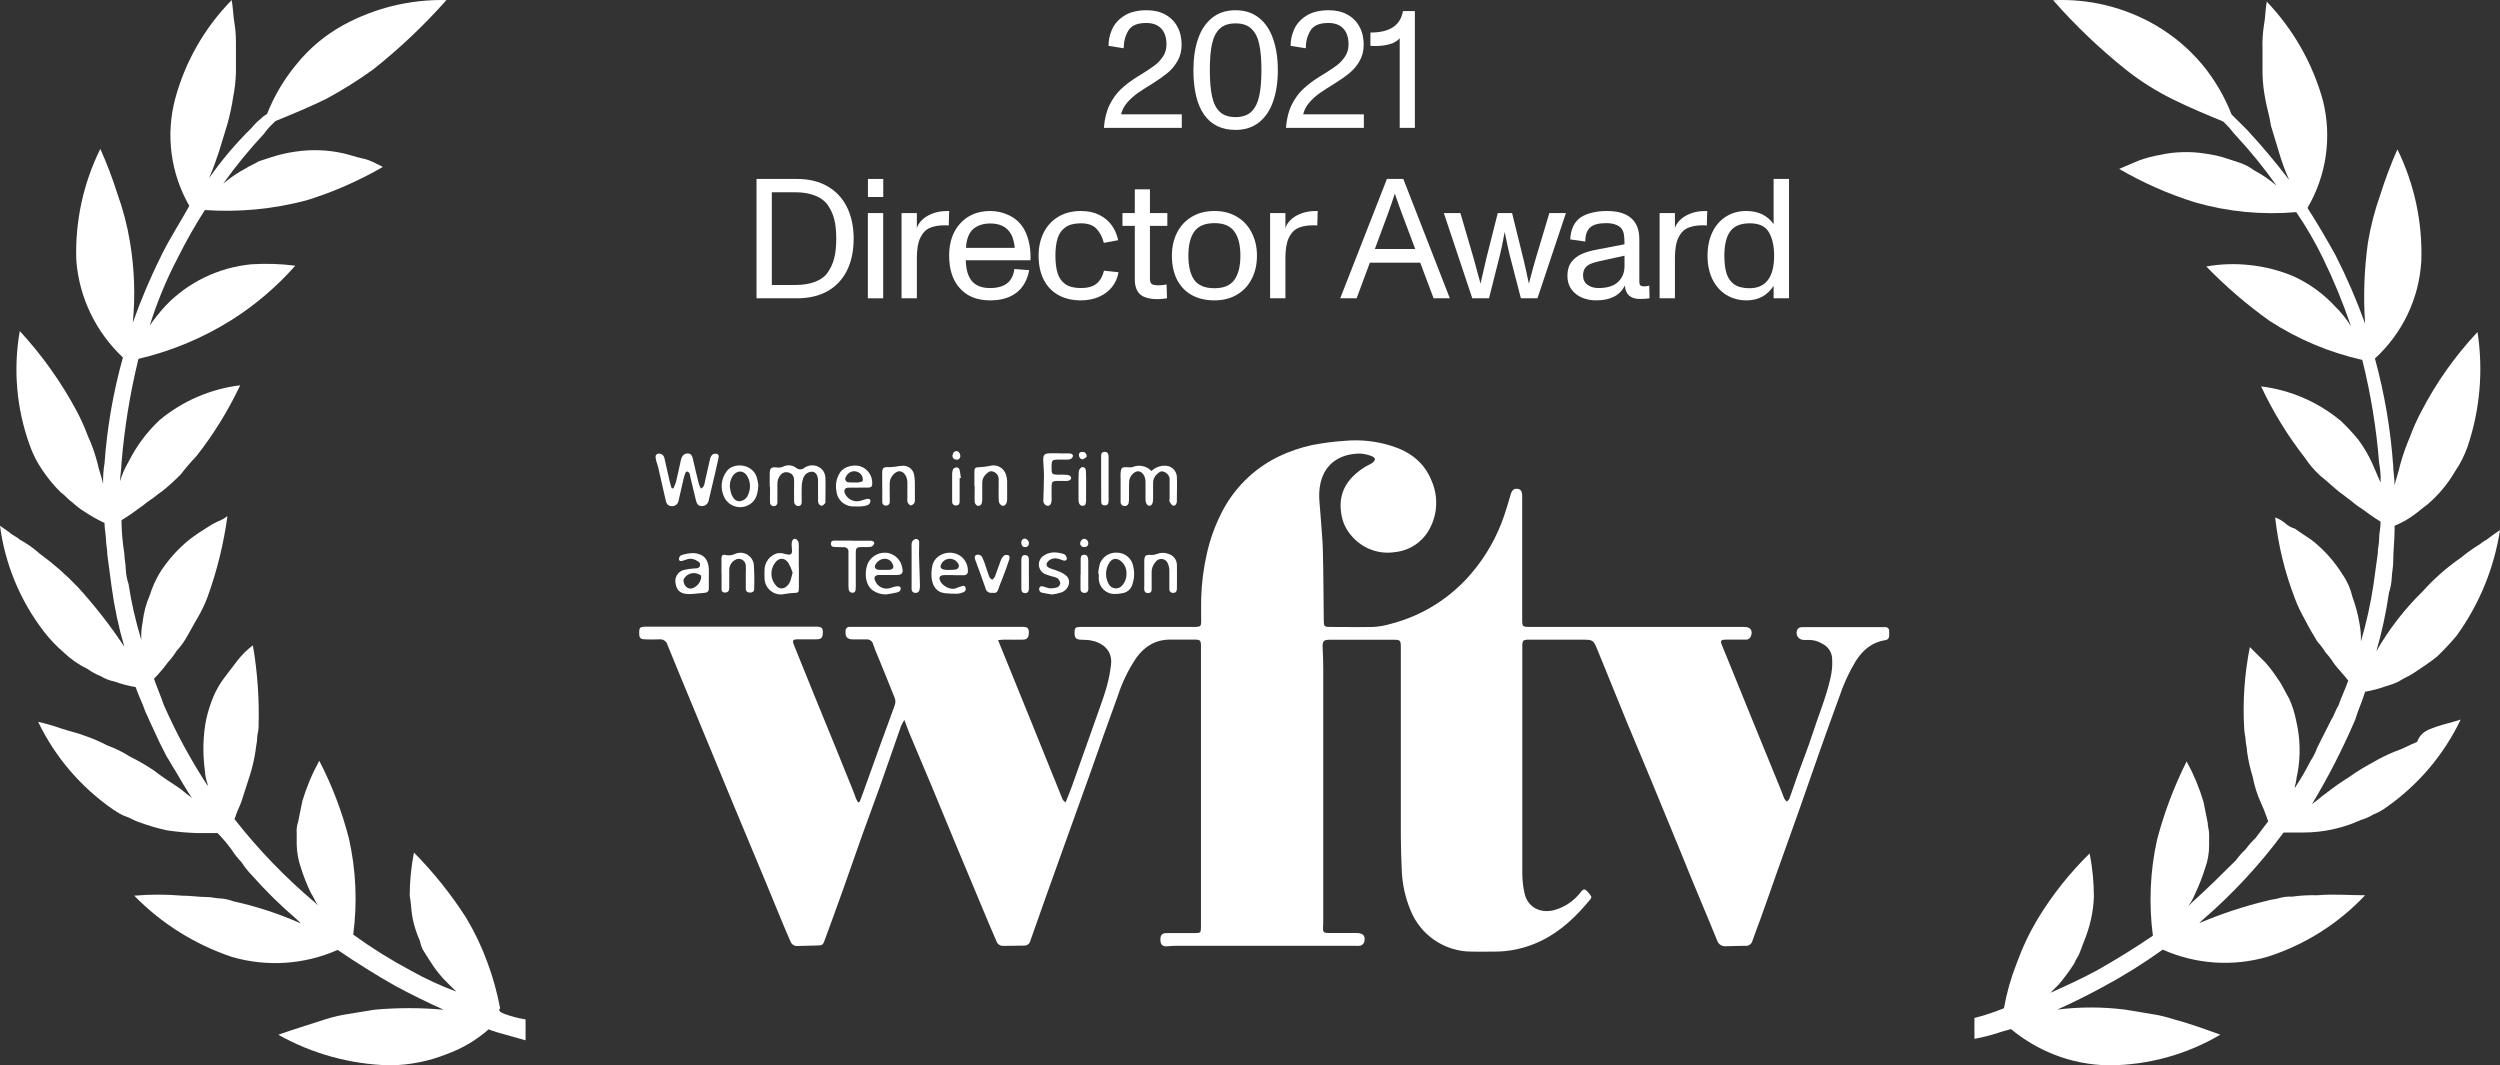 <svg width="176" height="75" viewBox="0 0 176 75" fill="none" xmlns="http://www.w3.org/2000/svg">
<rect x="0" y="0" width="176" height="75" fill="#333333" stroke="none"/>
<path d="M53.259 12.598H56.112C56.948 12.598 57.665 12.771 58.263 13.119C58.86 13.463 59.315 13.951 59.628 14.584C59.94 15.217 60.097 15.955 60.097 16.799C60.097 17.67 59.938 18.422 59.622 19.055C59.306 19.684 58.849 20.166 58.251 20.502C57.653 20.834 56.94 21 56.112 21H53.259V12.598ZM55.995 20.062C56.538 20.062 57.005 19.986 57.395 19.834C57.79 19.678 58.083 19.459 58.274 19.178C58.485 18.873 58.638 18.537 58.731 18.17C58.825 17.803 58.872 17.346 58.872 16.799C58.872 16.252 58.825 15.797 58.731 15.434C58.638 15.07 58.485 14.738 58.274 14.438C58.071 14.145 57.773 13.922 57.378 13.77C56.983 13.613 56.523 13.535 55.995 13.535H54.337V20.062H55.995Z" fill="white"/>
<path d="M61.097 15H62.176V21H61.097V15ZM61.103 12.598H62.181V13.869H61.103V12.598Z" fill="white"/>
<path d="M63.469 15H64.547V16.066C64.602 15.867 64.715 15.682 64.887 15.51C65.059 15.334 65.278 15.19 65.544 15.076C65.809 14.959 66.102 14.889 66.422 14.865C66.477 14.857 66.61 14.854 66.821 14.854L66.792 15.879C66.745 15.867 66.653 15.861 66.516 15.861C66.094 15.861 65.743 15.922 65.462 16.043C65.18 16.164 64.958 16.393 64.794 16.729C64.629 17.064 64.547 17.541 64.547 18.158V21H63.469V15Z" fill="white"/>
<path d="M69.708 21.146C68.775 21.146 68.056 20.854 67.552 20.268C67.064 19.721 66.82 18.961 66.82 17.988C66.82 17.539 66.882 17.125 67.007 16.746C67.136 16.363 67.326 16.033 67.576 15.756C67.837 15.459 68.148 15.234 68.507 15.082C68.867 14.93 69.263 14.854 69.697 14.854C70.181 14.854 70.632 14.957 71.05 15.164C71.468 15.367 71.798 15.66 72.04 16.043C72.201 16.301 72.326 16.607 72.415 16.963C72.505 17.318 72.55 17.688 72.55 18.07C72.55 18.184 72.548 18.268 72.544 18.322H67.992C68.007 18.986 68.154 19.479 68.431 19.799C68.712 20.119 69.134 20.279 69.697 20.279C70.208 20.279 70.607 20.17 70.892 19.951C71.177 19.729 71.351 19.391 71.413 18.938L72.456 19.02C72.324 19.719 72.023 20.248 71.554 20.607C71.089 20.967 70.474 21.146 69.708 21.146ZM71.437 17.449C71.429 17.277 71.396 17.092 71.337 16.893C71.283 16.689 71.208 16.52 71.115 16.383C70.962 16.156 70.771 15.992 70.54 15.891C70.314 15.785 70.037 15.732 69.708 15.732C69.38 15.732 69.093 15.791 68.847 15.908C68.601 16.021 68.417 16.18 68.296 16.383C68.195 16.551 68.121 16.732 68.074 16.928C68.031 17.119 68.009 17.293 68.009 17.449H71.437Z" fill="white"/>
<path d="M76.094 21.146C75.485 21.146 74.955 21.021 74.506 20.771C74.061 20.521 73.717 20.16 73.475 19.688C73.237 19.215 73.117 18.652 73.117 18C73.117 17.387 73.239 16.842 73.481 16.365C73.723 15.889 74.069 15.518 74.518 15.252C74.967 14.986 75.492 14.854 76.094 14.854C76.582 14.854 77.01 14.943 77.377 15.123C77.744 15.303 78.039 15.547 78.262 15.855C78.485 16.164 78.637 16.516 78.719 16.91L77.711 17.098C77.602 16.68 77.426 16.346 77.184 16.096C76.945 15.846 76.582 15.721 76.094 15.721C75.625 15.721 75.26 15.816 74.998 16.008C74.737 16.195 74.555 16.455 74.453 16.787C74.352 17.115 74.301 17.52 74.301 18C74.301 18.488 74.352 18.898 74.453 19.23C74.555 19.559 74.737 19.816 74.998 20.004C75.264 20.188 75.629 20.279 76.094 20.279C76.555 20.279 76.912 20.184 77.166 19.992C77.424 19.801 77.61 19.488 77.723 19.055L78.742 19.166C78.676 19.564 78.522 19.914 78.279 20.215C78.037 20.512 77.727 20.742 77.348 20.906C76.973 21.066 76.555 21.146 76.094 21.146Z" fill="white"/>
<path d="M81.495 21.059C80.936 21.059 80.528 20.947 80.27 20.725C80.017 20.502 79.89 20.146 79.89 19.658V15.902H79.022V15H79.89V13.33H80.956V15H82.181V15.902H80.956V19.617C80.956 19.75 80.976 19.85 81.015 19.916C81.058 19.982 81.122 20.027 81.208 20.051C81.298 20.074 81.421 20.086 81.577 20.086C81.722 20.086 81.905 20.066 82.128 20.027L82.157 21C81.895 21.039 81.675 21.059 81.495 21.059Z" fill="white"/>
<path d="M85.502 21.146C84.881 21.146 84.346 21.021 83.896 20.771C83.447 20.518 83.101 20.154 82.859 19.682C82.621 19.209 82.502 18.648 82.502 18C82.502 17.391 82.623 16.85 82.865 16.377C83.107 15.9 83.455 15.527 83.908 15.258C84.361 14.988 84.892 14.854 85.502 14.854C86.099 14.854 86.625 14.988 87.078 15.258C87.531 15.527 87.879 15.902 88.121 16.383C88.367 16.859 88.49 17.398 88.49 18C88.49 18.621 88.365 19.17 88.115 19.646C87.869 20.123 87.519 20.492 87.066 20.754C86.617 21.016 86.096 21.146 85.502 21.146ZM85.502 20.291C86.15 20.291 86.615 20.096 86.896 19.705C87.181 19.314 87.324 18.746 87.324 18C87.324 17.254 87.181 16.686 86.896 16.295C86.615 15.904 86.15 15.709 85.502 15.709C84.842 15.709 84.369 15.904 84.084 16.295C83.802 16.682 83.662 17.25 83.662 18C83.662 18.75 83.801 19.32 84.078 19.711C84.359 20.098 84.834 20.291 85.502 20.291Z" fill="white"/>
<path d="M89.415 15H90.493V16.066C90.547 15.867 90.661 15.682 90.833 15.51C91.004 15.334 91.223 15.19 91.489 15.076C91.754 14.959 92.047 14.889 92.368 14.865C92.422 14.857 92.555 14.854 92.766 14.854L92.737 15.879C92.69 15.867 92.598 15.861 92.462 15.861C92.04 15.861 91.688 15.922 91.407 16.043C91.126 16.164 90.903 16.393 90.739 16.729C90.575 17.064 90.493 17.541 90.493 18.158V21H89.415V15Z" fill="white"/>
<path d="M97.639 12.598H98.793L102.069 21H100.926L99.983 18.492H96.438L95.506 21H94.352L97.639 12.598ZM99.631 17.531L98.682 15C98.533 14.602 98.373 14.15 98.201 13.646H98.19C98.08 13.99 97.926 14.441 97.727 15L96.789 17.531H99.631Z" fill="white"/>
<path d="M101.646 15H102.812L103.749 18.205C103.792 18.354 103.856 18.59 103.942 18.914C104.032 19.238 104.128 19.59 104.229 19.969C104.394 19.23 104.528 18.643 104.634 18.205L105.442 15H106.45L107.241 18.205C107.366 18.729 107.497 19.316 107.634 19.969C107.825 19.23 107.985 18.643 108.114 18.205L109.075 15H110.241L108.237 21H107.071L106.269 17.906C106.21 17.672 106.097 17.146 105.929 16.33C105.792 17.072 105.685 17.598 105.606 17.906L104.827 21H103.649L101.646 15Z" fill="white"/>
<path d="M112.361 21.146C112.01 21.146 111.679 21.082 111.371 20.953C111.066 20.824 110.818 20.629 110.627 20.367C110.439 20.105 110.346 19.789 110.346 19.418C110.346 19.012 110.443 18.684 110.638 18.434C110.834 18.184 111.076 17.998 111.365 17.877C111.658 17.752 111.998 17.652 112.385 17.578L114.365 17.197C114.365 16.9 114.351 16.674 114.324 16.518C114.301 16.357 114.246 16.219 114.16 16.102C114.074 15.98 113.935 15.885 113.744 15.815C113.556 15.744 113.332 15.709 113.07 15.709C112.547 15.709 112.172 15.81 111.945 16.014C111.719 16.217 111.605 16.547 111.605 17.004L110.545 16.857C110.56 16.498 110.631 16.188 110.756 15.926C110.881 15.664 111.058 15.455 111.289 15.299C111.508 15.154 111.773 15.045 112.086 14.971C112.398 14.893 112.746 14.854 113.129 14.854C113.883 14.854 114.451 15.021 114.834 15.357C115.217 15.69 115.408 16.182 115.408 16.834V19.705C115.408 19.83 115.414 19.922 115.426 19.98C115.437 20.039 115.467 20.084 115.513 20.115C115.564 20.146 115.644 20.162 115.754 20.162C115.851 20.162 115.969 20.145 116.105 20.109L116.129 21C115.926 21.031 115.701 21.047 115.455 21.047C114.791 21.047 114.435 20.73 114.388 20.098C114.053 20.797 113.377 21.146 112.361 21.146ZM112.525 20.279C113.146 20.279 113.607 20.137 113.908 19.852C114.213 19.566 114.365 19.193 114.365 18.732V18L112.554 18.398C112.308 18.453 112.107 18.516 111.951 18.586C111.799 18.652 111.676 18.752 111.582 18.885C111.492 19.014 111.447 19.188 111.447 19.406C111.447 19.676 111.551 19.889 111.758 20.045C111.965 20.201 112.221 20.279 112.525 20.279Z" fill="white"/>
<path d="M116.837 15H117.915V16.066C117.969 15.867 118.083 15.682 118.255 15.51C118.426 15.334 118.645 15.19 118.911 15.076C119.176 14.959 119.469 14.889 119.79 14.865C119.844 14.857 119.977 14.854 120.188 14.854L120.159 15.879C120.112 15.867 120.02 15.861 119.883 15.861C119.462 15.861 119.11 15.922 118.829 16.043C118.547 16.164 118.325 16.393 118.161 16.729C117.997 17.064 117.915 17.541 117.915 18.158V21H116.837V15Z" fill="white"/>
<path d="M122.97 21.146C122.435 21.146 121.958 21.02 121.54 20.766C121.126 20.512 120.8 20.148 120.562 19.676C120.328 19.199 120.21 18.641 120.21 18C120.21 17.375 120.324 16.824 120.55 16.348C120.781 15.871 121.101 15.504 121.511 15.246C121.925 14.984 122.4 14.854 122.935 14.854C123.779 14.854 124.421 15.162 124.863 15.779V12.598H125.947V21H124.863V20.121C124.644 20.461 124.374 20.717 124.054 20.889C123.734 21.061 123.372 21.146 122.97 21.146ZM123.163 20.291C123.738 20.291 124.169 20.1 124.458 19.717C124.751 19.334 124.898 18.766 124.898 18.012C124.898 17.332 124.777 16.781 124.535 16.359C124.296 15.934 123.847 15.721 123.187 15.721C122.538 15.721 122.078 15.912 121.804 16.295C121.531 16.674 121.394 17.242 121.394 18C121.394 18.5 121.445 18.916 121.546 19.248C121.652 19.58 121.833 19.838 122.091 20.021C122.353 20.201 122.71 20.291 123.163 20.291Z" fill="white"/>
<path d="M77.714 9C77.761 8.375 77.894 7.838 78.112 7.389C78.335 6.939 78.605 6.566 78.921 6.27C79.241 5.969 79.624 5.68 80.069 5.402L80.421 5.186C80.776 4.967 81.065 4.773 81.288 4.605C81.515 4.434 81.71 4.225 81.874 3.979C82.038 3.732 82.12 3.451 82.12 3.135C82.12 2.646 81.997 2.271 81.751 2.01C81.509 1.748 81.155 1.617 80.69 1.617C80.065 1.617 79.645 1.799 79.431 2.162C79.216 2.525 79.108 2.938 79.108 3.398L78.042 3.229C78.038 2.842 78.118 2.459 78.282 2.08C78.45 1.697 78.735 1.375 79.138 1.113C79.544 0.852 80.077 0.721 80.737 0.721C81.23 0.721 81.659 0.82 82.026 1.02C82.397 1.219 82.683 1.502 82.882 1.869C83.085 2.232 83.186 2.658 83.186 3.146C83.186 3.58 83.089 3.965 82.894 4.301C82.702 4.633 82.466 4.914 82.185 5.145C81.903 5.375 81.554 5.621 81.136 5.883C80.698 6.148 80.345 6.377 80.075 6.568C79.81 6.756 79.567 6.977 79.349 7.23C79.134 7.48 78.993 7.754 78.927 8.051H83.198V9H77.714Z" fill="white"/>
<path d="M86.982 9.146C86.013 9.146 85.277 8.791 84.773 8.08C84.269 7.365 84.017 6.316 84.017 4.934C84.017 4.094 84.127 3.359 84.346 2.73C84.564 2.098 84.894 1.605 85.336 1.254C85.781 0.898 86.33 0.721 86.982 0.721C87.635 0.721 88.183 0.898 88.629 1.254C89.074 1.605 89.406 2.098 89.625 2.73C89.847 3.363 89.959 4.098 89.959 4.934C89.959 5.777 89.847 6.516 89.625 7.148C89.406 7.777 89.074 8.268 88.629 8.619C88.183 8.971 87.635 9.146 86.982 9.146ZM86.982 8.244C87.455 8.244 87.824 8.119 88.09 7.869C88.355 7.615 88.541 7.25 88.646 6.773C88.752 6.293 88.805 5.68 88.805 4.934C88.805 4.18 88.752 3.568 88.646 3.1C88.545 2.627 88.361 2.268 88.096 2.021C87.834 1.771 87.463 1.646 86.982 1.646C86.506 1.646 86.135 1.771 85.869 2.021C85.607 2.268 85.426 2.627 85.324 3.1C85.222 3.568 85.172 4.18 85.172 4.934C85.172 5.695 85.224 6.316 85.33 6.797C85.435 7.273 85.619 7.635 85.881 7.881C86.146 8.123 86.513 8.244 86.982 8.244Z" fill="white"/>
<path d="M90.532 9C90.579 8.375 90.712 7.838 90.93 7.389C91.153 6.939 91.422 6.566 91.739 6.27C92.059 5.969 92.442 5.68 92.887 5.402L93.239 5.186C93.594 4.967 93.883 4.773 94.106 4.605C94.333 4.434 94.528 4.225 94.692 3.979C94.856 3.732 94.938 3.451 94.938 3.135C94.938 2.646 94.815 2.271 94.569 2.01C94.327 1.748 93.973 1.617 93.508 1.617C92.883 1.617 92.463 1.799 92.249 2.162C92.034 2.525 91.926 2.938 91.926 3.398L90.86 3.229C90.856 2.842 90.936 2.459 91.1 2.08C91.268 1.697 91.553 1.375 91.956 1.113C92.362 0.852 92.895 0.721 93.555 0.721C94.047 0.721 94.477 0.82 94.844 1.02C95.215 1.219 95.501 1.502 95.7 1.869C95.903 2.232 96.004 2.658 96.004 3.146C96.004 3.58 95.907 3.965 95.712 4.301C95.52 4.633 95.284 4.914 95.002 5.145C94.721 5.375 94.372 5.621 93.954 5.883C93.516 6.148 93.163 6.377 92.893 6.568C92.627 6.756 92.385 6.977 92.167 7.23C91.952 7.48 91.811 7.754 91.745 8.051H96.016V9H90.532Z" fill="white"/>
<path d="M98.54 2.689C98.388 2.877 98.158 3.016 97.849 3.105C97.544 3.195 97.195 3.24 96.8 3.24L96.648 3.234C96.613 3.23 96.56 3.229 96.49 3.229L96.478 3.205V2.314L96.49 2.291C97.162 2.291 97.687 2.166 98.066 1.916C98.445 1.666 98.679 1.287 98.769 0.779H99.607V9H98.54V2.689Z" fill="white"/>
<path d="M63.666 50.682C63.579 50.821 63.502 50.964 63.434 51.113C62.928 52.555 62.432 54.002 61.919 55.444C61.531 56.535 61.119 57.616 60.731 58.707C60.258 60.033 59.801 61.366 59.327 62.694C58.915 63.854 58.49 65.01 58.069 66.157C57.93 66.541 57.91 66.553 57.491 66.563C57.071 66.573 56.602 66.583 56.158 66.598C56.046 66.609 55.934 66.581 55.84 66.52C55.745 66.458 55.675 66.366 55.64 66.259C55.494 65.917 55.344 65.579 55.201 65.235C54.746 64.136 54.297 63.036 53.841 61.94C53.113 60.184 52.375 58.432 51.647 56.678C50.659 54.304 49.678 51.929 48.702 49.554C48.132 48.171 47.552 46.791 46.992 45.403C46.962 45.281 46.888 45.174 46.785 45.102C46.682 45.029 46.557 44.997 46.432 45.01C46.091 45.025 45.748 45.025 45.407 45.01C45.067 44.995 44.995 44.919 45 44.53C45 44.186 45.064 44.127 45.422 44.117H57.269C57.358 44.117 57.447 44.117 57.535 44.117C57.866 44.139 57.943 44.231 57.925 44.572C57.908 44.914 57.809 45 57.491 45.008C57.136 45.008 56.78 45.008 56.422 45.008H56.2C55.791 45.008 55.758 45.079 55.914 45.458C56.39 46.625 56.857 47.8 57.333 48.968C57.809 50.136 58.303 51.333 58.784 52.515C59.199 53.533 59.61 54.55 60.018 55.568C60.107 55.785 60.186 56.01 60.265 56.228C60.304 56.32 60.364 56.404 60.413 56.493L60.527 56.431C60.603 56.228 60.685 56.028 60.756 55.822C61.168 54.677 61.573 53.529 61.99 52.386C62.323 51.466 62.671 50.551 62.997 49.626C63.049 49.474 63.049 49.31 62.997 49.158C62.607 48.169 62.197 47.179 61.795 46.19C61.674 45.92 61.567 45.645 61.474 45.364C61.45 45.255 61.385 45.159 61.294 45.095C61.203 45.03 61.091 45.002 60.981 45.015H60.092C59.643 45.015 59.502 44.859 59.527 44.431C59.524 44.39 59.529 44.349 59.543 44.311C59.558 44.272 59.58 44.237 59.609 44.208C59.639 44.179 59.674 44.157 59.712 44.144C59.751 44.13 59.792 44.125 59.833 44.13C59.952 44.13 60.07 44.13 60.188 44.13H72.035C72.351 44.149 72.427 44.226 72.43 44.535C72.432 44.844 72.334 45.013 72.047 45.03C71.618 45.045 71.186 45.03 70.757 45.03C70.616 45.03 70.473 45.047 70.263 45.062C71.808 48.847 73.306 52.557 74.804 56.268C74.831 56.339 74.913 56.391 75.014 56.498C75.177 56.085 75.332 55.718 75.466 55.347C76.081 53.626 76.692 51.904 77.299 50.182C77.516 49.567 77.744 48.946 77.919 48.325C78.056 47.825 78.155 47.316 78.215 46.801C78.346 45.735 77.549 45.193 76.7 45.069C76.48 45.037 76.253 45.055 76.033 45.032C75.737 45.005 75.646 44.882 75.648 44.538C75.651 44.194 75.722 44.144 76.046 44.135C76.445 44.135 76.845 44.135 77.248 44.135H83.936C84.025 44.135 84.116 44.135 84.202 44.135C84.508 44.117 84.56 44.07 84.563 43.756C84.563 43.222 84.548 42.685 84.563 42.151C84.59 41.096 84.721 40.048 84.953 39.019C85.165 38.047 85.496 37.104 85.94 36.214C86.806 34.433 88.245 32.996 90.025 32.135C90.774 31.777 91.562 31.508 92.374 31.333C93.144 31.183 93.923 31.082 94.706 31.032C95.804 30.936 96.909 31.058 97.959 31.39C99.25 31.791 100.269 32.548 100.783 33.844C101.017 34.377 101.128 34.957 101.106 35.539C101.085 36.122 100.931 36.692 100.657 37.206C100.419 37.663 100.072 38.053 99.647 38.343C99.222 38.633 98.732 38.812 98.221 38.866C97.668 38.955 97.102 38.903 96.575 38.714C96.048 38.525 95.576 38.207 95.205 37.787C94.785 37.341 94.514 36.776 94.427 36.169C94.181 34.668 94.869 33.656 96.064 32.892C96.239 32.78 96.436 32.706 96.607 32.59C96.702 32.529 96.77 32.434 96.799 32.325C96.799 32.266 96.683 32.152 96.597 32.125C96.336 32.019 96.061 31.953 95.78 31.93C94.279 31.93 93.129 32.696 92.907 34.324C92.816 34.987 92.927 35.628 92.966 36.276C93.018 37.09 93.109 37.901 93.129 38.715C93.171 40.38 93.174 42.044 93.194 43.712C93.194 44.078 93.248 44.135 93.598 44.137C94.637 44.137 95.679 44.157 96.715 44.137C97.13 44.108 97.54 44.033 97.937 43.912C100.167 43.333 102.161 42.07 103.641 40.3C104.639 39.114 105.406 37.749 105.901 36.278C106.064 35.801 106.205 35.316 106.346 34.831C106.434 34.517 106.573 34.386 106.819 34.411C107.066 34.435 107.162 34.584 107.162 34.935C107.162 37.808 107.162 40.68 107.162 43.551C107.162 44.135 107.163 44.137 107.765 44.137H122.104C122.351 44.137 122.578 44.137 122.817 44.137C123.244 44.137 123.419 44.414 123.257 44.812C123.224 44.888 123.166 44.95 123.094 44.99C123.022 45.029 122.938 45.043 122.857 45.03H121.522C121.139 45.03 121.092 45.104 121.233 45.443C121.373 45.782 121.504 46.103 121.638 46.432C122.21 47.849 122.786 49.266 123.365 50.682C124.055 52.377 124.746 54.069 125.438 55.758C125.5 55.909 125.539 56.07 125.611 56.216C125.662 56.298 125.723 56.372 125.794 56.438C125.855 56.367 125.944 56.305 125.976 56.221C126.189 55.634 126.381 55.041 126.593 54.455C126.929 53.52 127.304 52.594 127.608 51.647C128.025 50.351 128.558 49.092 128.861 47.756C128.973 47.292 129.014 46.814 128.982 46.339C128.968 46.121 128.895 45.913 128.773 45.733C128.651 45.553 128.483 45.41 128.286 45.317C127.993 45.137 127.655 45.044 127.312 45.05C127.193 45.058 127.074 45.058 126.956 45.05C126.868 45.047 126.782 45.021 126.708 44.973C126.634 44.926 126.573 44.86 126.533 44.782C126.492 44.703 126.474 44.615 126.479 44.527C126.484 44.439 126.512 44.354 126.561 44.28C126.605 44.221 126.669 44.18 126.741 44.164C126.843 44.148 126.947 44.143 127.05 44.149H132.48C132.569 44.144 132.659 44.144 132.749 44.149C132.782 44.149 132.816 44.156 132.847 44.169C132.878 44.183 132.905 44.202 132.929 44.227C132.952 44.252 132.97 44.281 132.981 44.312C132.993 44.344 132.997 44.378 132.995 44.411C133.002 44.53 133.002 44.649 132.995 44.768C132.997 44.843 132.969 44.916 132.918 44.971C132.867 45.027 132.797 45.06 132.721 45.065C131.793 45.213 131.144 45.757 130.651 46.529C130.174 47.318 129.787 48.157 129.496 49.032C129.054 50.244 128.612 51.459 128.183 52.676C127.657 54.16 127.149 55.644 126.625 57.129C126.102 58.613 125.586 60.038 125.068 61.492C124.69 62.556 124.328 63.622 123.938 64.686C123.755 65.203 123.548 65.712 123.373 66.234C123.342 66.349 123.27 66.448 123.171 66.513C123.072 66.578 122.952 66.604 122.834 66.585C122.39 66.585 121.946 66.61 121.502 66.615C121.369 66.628 121.235 66.595 121.123 66.522C121.012 66.449 120.928 66.339 120.887 66.212C120.532 65.314 120.147 64.428 119.779 63.535C119.285 62.355 118.8 61.173 118.323 59.99C117.625 58.287 116.924 56.584 116.22 54.88C115.67 53.552 115.105 52.228 114.557 50.897C113.863 49.208 113.18 47.516 112.493 45.826C112.17 45.032 112.173 45.032 111.309 45.032H107.839C107.735 45.032 107.629 45.032 107.525 45.032C107.244 45.052 107.187 45.107 107.17 45.376C107.17 45.436 107.17 45.495 107.17 45.554C107.17 50.883 107.17 56.21 107.17 61.536C107.176 61.982 107.226 62.425 107.32 62.86C107.528 63.849 108.394 64.319 109.389 64.079C110.128 63.88 110.783 63.447 111.255 62.843C111.361 62.719 111.469 62.536 111.644 62.66C111.798 62.79 111.928 62.947 112.027 63.122C112.052 63.157 112 63.266 111.955 63.318C110.985 64.498 109.907 65.544 108.513 66.227C107.443 66.753 106.263 67.016 105.072 66.993C104.578 66.993 104.085 67.008 103.591 66.993C102.664 66.991 101.758 66.71 100.991 66.186C100.224 65.663 99.632 64.921 99.29 64.057C98.933 63.192 98.73 62.271 98.687 61.336C98.653 60.52 98.621 59.704 98.618 58.887C98.618 54.483 98.618 50.078 98.618 45.673C98.618 45.04 98.618 45.037 97.974 45.037H93.655C93.174 45.037 93.092 45.129 93.115 45.614C93.137 46.099 93.156 46.536 93.156 46.996C93.156 52.933 93.156 58.87 93.156 64.807C93.156 64.955 93.156 65.106 93.142 65.254C93.122 65.611 93.174 65.68 93.527 65.685C94.149 65.685 94.773 65.685 95.395 65.685H95.531C95.985 65.685 96.17 65.932 96.024 66.365C95.973 66.464 95.884 66.539 95.778 66.573C95.661 66.594 95.542 66.599 95.425 66.585C91.194 66.585 86.964 66.585 82.734 66.585C82.541 66.585 82.349 66.61 82.156 66.62C81.848 66.635 81.712 66.513 81.695 66.219C81.675 65.843 81.784 65.695 82.119 65.69C82.771 65.69 83.425 65.69 84.077 65.69C84.533 65.69 84.548 65.675 84.548 65.21V45.552C84.548 45.492 84.548 45.433 84.548 45.374C84.528 45.097 84.476 45.045 84.2 45.027H84.111C83.531 45.027 82.951 45.027 82.383 45.027C81.362 45.027 80.597 45.49 80.009 46.291C79.441 47.131 78.996 48.047 78.686 49.013C78.351 49.947 78.008 50.88 77.674 51.818C77.361 52.696 77.055 53.581 76.742 54.459C76.125 56.181 75.507 57.902 74.888 59.622C74.465 60.794 74.045 61.969 73.627 63.144C73.26 64.167 72.896 65.198 72.534 66.237C72.513 66.332 72.46 66.417 72.384 66.477C72.308 66.538 72.214 66.571 72.117 66.57L70.604 66.59C70.499 66.588 70.398 66.553 70.314 66.49C70.231 66.427 70.17 66.339 70.14 66.239L69.646 65.089C68.85 63.184 68.054 61.281 67.259 59.38C66.716 58.076 66.183 56.77 65.64 55.466C65.097 54.163 64.545 52.866 63.999 51.568C63.9 51.32 63.807 51.048 63.666 50.682Z" fill="white"/>
<path d="M47.408 34.388C47.48 34.235 47.542 34.077 47.593 33.916C47.712 33.421 47.815 32.926 47.926 32.431C47.941 32.346 47.968 32.263 48.005 32.184C48.041 32.101 48.102 32.032 48.179 31.985C48.255 31.938 48.345 31.916 48.435 31.922C48.645 31.942 48.726 32.07 48.77 32.271C48.904 32.879 49.054 33.483 49.205 34.086C49.244 34.195 49.292 34.3 49.348 34.401C49.595 34.264 49.595 34.059 49.632 33.879C49.748 33.384 49.854 32.867 49.975 32.362C49.998 32.233 50.056 32.112 50.143 32.013C50.188 31.981 50.24 31.959 50.295 31.948C50.35 31.936 50.406 31.937 50.461 31.949C50.599 31.979 50.614 32.11 50.584 32.239C50.505 32.585 50.434 32.934 50.352 33.28C50.202 33.931 50.046 34.581 49.891 35.229C49.872 35.34 49.816 35.44 49.731 35.514C49.646 35.587 49.539 35.628 49.427 35.63C49.18 35.63 49.064 35.514 48.992 35.222C48.857 34.658 48.724 34.096 48.588 33.532C48.581 33.459 48.564 33.386 48.538 33.317C48.503 33.257 48.447 33.212 48.38 33.191C48.348 33.191 48.272 33.243 48.255 33.287C48.2 33.426 48.156 33.568 48.121 33.713C48.003 34.208 47.897 34.727 47.776 35.232C47.761 35.349 47.702 35.457 47.61 35.531C47.517 35.606 47.4 35.641 47.282 35.63C47.065 35.63 46.932 35.511 46.87 35.244C46.69 34.465 46.517 33.683 46.337 32.901C46.295 32.716 46.214 32.535 46.176 32.35C46.139 32.164 46.117 32.006 46.327 31.937C46.378 31.928 46.429 31.93 46.479 31.941C46.529 31.953 46.576 31.974 46.618 32.004C46.66 32.034 46.695 32.072 46.722 32.115C46.749 32.159 46.768 32.208 46.776 32.258C46.902 32.807 47.023 33.357 47.149 33.906C47.186 34.062 47.235 34.212 47.28 34.366L47.408 34.388Z" fill="white"/>
<path d="M81.066 33.158C81.196 33.032 81.351 32.934 81.521 32.87C81.691 32.806 81.872 32.778 82.053 32.787C82.253 32.792 82.444 32.871 82.591 33.007C82.738 33.144 82.83 33.329 82.85 33.529C82.877 34.11 82.85 34.689 82.85 35.261C82.854 35.29 82.854 35.32 82.85 35.349C82.815 35.488 82.736 35.632 82.588 35.597C82.49 35.57 82.403 35.431 82.341 35.325C82.305 35.255 82.341 35.149 82.341 35.06V33.944C82.348 33.856 82.348 33.766 82.341 33.677C82.321 33.567 82.269 33.464 82.193 33.381C82.118 33.298 82.02 33.238 81.912 33.207C81.71 33.131 81.576 33.269 81.443 33.388C81.354 33.468 81.284 33.567 81.238 33.677C81.192 33.787 81.171 33.907 81.177 34.026C81.177 34.397 81.177 34.768 81.177 35.142C81.177 35.431 81.085 35.59 80.93 35.604C80.774 35.619 80.646 35.451 80.644 35.137C80.641 34.823 80.644 34.511 80.644 34.199C80.644 34.093 80.644 33.989 80.644 33.885C80.624 33.497 80.424 33.21 80.15 33.18C79.876 33.151 79.523 33.507 79.496 33.86C79.469 34.214 79.496 34.635 79.481 35.02C79.488 35.14 79.482 35.259 79.461 35.377C79.458 35.415 79.447 35.452 79.428 35.485C79.409 35.519 79.384 35.548 79.354 35.572C79.323 35.595 79.289 35.611 79.251 35.62C79.214 35.63 79.176 35.631 79.138 35.624C79.101 35.62 79.064 35.608 79.032 35.589C78.999 35.57 78.97 35.545 78.947 35.515C78.924 35.485 78.908 35.451 78.898 35.414C78.888 35.378 78.886 35.34 78.891 35.303C78.891 34.771 78.891 34.236 78.891 33.705C78.883 33.555 78.883 33.406 78.891 33.257C78.931 32.93 78.99 32.886 79.316 32.888C79.447 32.909 79.582 32.909 79.713 32.888C79.939 32.79 80.19 32.763 80.431 32.812C80.673 32.86 80.894 32.98 81.066 33.158Z" fill="white"/>
<path d="M54.19 34.275C54.19 33.948 54.178 33.619 54.19 33.285C54.202 32.951 54.311 32.865 54.684 32.909C54.825 32.932 54.97 32.916 55.103 32.862C55.255 32.781 55.426 32.746 55.597 32.761C55.768 32.777 55.931 32.842 56.066 32.949C56.146 33.013 56.246 33.047 56.348 33.044C56.45 33.042 56.549 33.004 56.626 32.936C56.828 32.793 57.076 32.733 57.321 32.769C57.565 32.804 57.786 32.932 57.939 33.127C58.038 33.274 58.096 33.445 58.109 33.621C58.129 34.171 58.109 34.722 58.109 35.272C58.109 35.316 58.109 35.378 58.109 35.403C58.035 35.482 57.954 35.588 57.862 35.603C57.771 35.618 57.672 35.524 57.628 35.447C57.591 35.35 57.577 35.246 57.589 35.143C57.589 34.712 57.589 34.282 57.589 33.849C57.589 33.483 57.458 33.27 57.221 33.208C57.08 33.199 56.94 33.234 56.82 33.31C56.701 33.387 56.61 33.499 56.559 33.631C56.488 33.825 56.448 34.029 56.441 34.235C56.424 34.591 56.441 34.95 56.441 35.306C56.441 35.467 56.409 35.61 56.211 35.625C56.171 35.626 56.13 35.618 56.092 35.603C56.054 35.587 56.02 35.564 55.992 35.535C55.963 35.506 55.941 35.471 55.926 35.433C55.911 35.395 55.904 35.354 55.905 35.313C55.891 34.913 55.905 34.51 55.905 34.109C55.911 33.96 55.907 33.811 55.891 33.664C55.874 33.566 55.828 33.475 55.76 33.404C55.691 33.332 55.602 33.283 55.505 33.263C55.413 33.234 55.313 33.232 55.219 33.257C55.126 33.283 55.041 33.334 54.975 33.406C54.889 33.499 54.824 33.608 54.781 33.727C54.739 33.846 54.721 33.973 54.728 34.099C54.728 34.425 54.728 34.752 54.728 35.088V35.356C54.732 35.389 54.729 35.423 54.72 35.456C54.71 35.488 54.694 35.519 54.672 35.545C54.65 35.571 54.623 35.592 54.593 35.607C54.563 35.622 54.53 35.631 54.496 35.633C54.459 35.637 54.421 35.632 54.385 35.62C54.349 35.608 54.316 35.588 54.289 35.562C54.262 35.536 54.241 35.504 54.227 35.469C54.213 35.434 54.207 35.396 54.21 35.358C54.195 35.138 54.21 34.913 54.21 34.69V34.289L54.19 34.275Z" fill="white"/>
<path d="M56.242 39.87C56.242 40.365 56.242 40.859 56.242 41.354C56.242 41.718 56.215 41.735 55.875 41.745C55.669 41.752 55.465 41.775 55.263 41.812C55.09 41.857 54.908 41.861 54.734 41.823C54.559 41.786 54.395 41.708 54.255 41.596C54.116 41.485 54.004 41.342 53.929 41.179C53.854 41.016 53.818 40.838 53.824 40.659C53.814 40.466 53.814 40.273 53.824 40.08C53.836 39.826 53.926 39.582 54.081 39.381C54.237 39.18 54.45 39.032 54.693 38.957C54.879 38.922 55.07 38.934 55.25 38.992C55.714 39.118 55.801 39.046 55.744 38.556C55.725 38.426 55.725 38.294 55.744 38.163C55.771 38.022 55.867 37.893 56.02 37.945C56.07 37.969 56.113 38.003 56.148 38.046C56.182 38.089 56.206 38.139 56.218 38.193C56.241 38.369 56.247 38.547 56.235 38.725V39.882L56.242 39.87ZM55.801 40.313C55.725 40.073 55.624 39.843 55.5 39.625C55.226 39.234 54.828 39.242 54.549 39.64C54.378 39.875 54.293 40.163 54.309 40.453C54.325 40.744 54.441 41.021 54.638 41.235C54.681 41.291 54.736 41.336 54.798 41.369C54.861 41.401 54.929 41.42 54.999 41.424C55.069 41.428 55.139 41.417 55.205 41.392C55.27 41.367 55.329 41.328 55.379 41.277C55.675 41.04 55.692 40.684 55.801 40.313Z" fill="white"/>
<path d="M49.901 40.683C49.901 40.93 49.901 41.178 49.901 41.44C49.901 41.64 49.79 41.724 49.593 41.737C49.314 41.754 49.038 41.794 48.761 41.813C48.613 41.827 48.465 41.827 48.317 41.813C47.85 41.761 47.621 41.524 47.554 41.037C47.522 40.845 47.56 40.648 47.661 40.482C47.762 40.316 47.92 40.193 48.105 40.134C48.347 40.073 48.595 40.035 48.845 40.02C49.015 40 49.232 40.047 49.279 39.815C49.326 39.582 49.131 39.518 48.976 39.429C48.878 39.376 48.769 39.345 48.658 39.338C48.547 39.331 48.436 39.347 48.332 39.387C48.245 39.411 48.164 39.444 48.085 39.471C47.961 39.51 47.821 39.528 47.798 39.374C47.797 39.32 47.809 39.266 47.833 39.217C47.857 39.169 47.893 39.127 47.937 39.095C48.227 38.993 48.532 38.94 48.84 38.937C49.548 38.991 49.886 39.394 49.904 40.107C49.904 40.3 49.904 40.492 49.904 40.685L49.901 40.683ZM48.114 40.819C48.114 41.252 48.445 41.524 48.744 41.415C48.891 41.361 49.023 41.273 49.128 41.157C49.233 41.041 49.309 40.901 49.348 40.75C49.39 40.611 49.363 40.455 49.2 40.431C49.104 40.382 48.999 40.353 48.891 40.346C48.784 40.339 48.676 40.355 48.574 40.391C48.472 40.427 48.379 40.484 48.3 40.558C48.221 40.631 48.158 40.72 48.114 40.819Z" fill="white"/>
<path d="M62.385 41.848C62.042 41.854 61.706 41.751 61.425 41.554C60.813 41.084 60.859 40.003 61.178 39.513C61.319 39.295 61.52 39.123 61.758 39.019C61.995 38.916 62.258 38.884 62.513 38.929C62.769 38.979 63.004 39.108 63.184 39.297C63.365 39.486 63.482 39.727 63.52 39.985C63.604 40.347 63.488 40.48 63.113 40.48C62.738 40.48 62.432 40.48 62.093 40.48C62.005 40.473 61.916 40.473 61.827 40.48C61.58 40.52 61.504 40.643 61.607 40.881C61.684 41.085 61.836 41.252 62.031 41.349C62.226 41.446 62.45 41.465 62.659 41.403C62.76 41.378 62.856 41.339 62.955 41.309C63.221 41.232 63.409 41.274 63.411 41.415C63.411 41.645 63.229 41.697 63.049 41.729C62.822 41.781 62.604 41.813 62.385 41.848ZM62.214 40.117C62.348 40.117 62.481 40.117 62.612 40.117C62.883 40.087 62.965 39.928 62.829 39.686C62.781 39.577 62.701 39.485 62.599 39.423C62.498 39.361 62.38 39.331 62.261 39.337C62.128 39.346 62 39.39 61.889 39.463C61.777 39.537 61.687 39.639 61.627 39.758C61.533 39.926 61.627 40.079 61.819 40.109C61.952 40.12 62.084 40.123 62.217 40.117H62.214Z" fill="white"/>
<path d="M67.117 40.486C66.894 40.486 66.672 40.486 66.45 40.486C66.144 40.503 66.068 40.656 66.203 40.931C66.383 41.279 66.986 41.591 67.344 41.393C67.452 41.345 67.564 41.306 67.679 41.277C67.798 41.237 67.926 41.205 67.973 41.364C67.986 41.395 67.992 41.428 67.992 41.462C67.991 41.496 67.984 41.529 67.97 41.56C67.956 41.591 67.936 41.619 67.911 41.642C67.886 41.664 67.857 41.682 67.825 41.693C67.689 41.752 67.543 41.788 67.395 41.799C67.1 41.804 66.805 41.791 66.512 41.759C65.952 41.695 65.69 41.302 65.599 40.805C65.556 40.496 65.565 40.182 65.626 39.877C65.769 39.026 66.875 38.608 67.645 39.16C67.801 39.281 67.927 39.437 68.013 39.616C68.099 39.794 68.143 39.99 68.141 40.189C68.147 40.23 68.143 40.272 68.129 40.312C68.116 40.351 68.094 40.387 68.065 40.416C68.035 40.446 67.999 40.468 67.96 40.481C67.92 40.495 67.878 40.499 67.837 40.493H67.124L67.117 40.486ZM66.828 40.122C66.975 40.125 67.122 40.116 67.267 40.095C67.316 40.09 67.362 40.073 67.401 40.043C67.44 40.014 67.471 39.975 67.489 39.93C67.507 39.884 67.512 39.835 67.504 39.787C67.496 39.739 67.474 39.694 67.442 39.657C67.382 39.559 67.297 39.479 67.197 39.423C67.096 39.367 66.983 39.338 66.868 39.338C66.754 39.338 66.641 39.367 66.54 39.423C66.44 39.479 66.355 39.559 66.295 39.657C66.134 39.904 66.216 40.077 66.517 40.107C66.621 40.132 66.724 40.122 66.828 40.122Z" fill="white"/>
<path d="M60.422 34.334C60.175 34.334 59.946 34.319 59.711 34.334C59.477 34.348 59.408 34.484 59.465 34.705C59.548 34.913 59.703 35.084 59.901 35.187C60.099 35.29 60.328 35.318 60.545 35.266C60.703 35.224 60.854 35.162 61.014 35.125C61.135 35.098 61.281 35.125 61.281 35.269C61.277 35.324 61.26 35.377 61.233 35.425C61.205 35.472 61.166 35.513 61.121 35.543C60.971 35.606 60.811 35.642 60.649 35.65C60.474 35.667 60.294 35.65 60.116 35.65C59.809 35.663 59.508 35.556 59.278 35.351C59.048 35.147 58.906 34.861 58.882 34.554C58.797 34.114 58.886 33.658 59.129 33.282C59.415 32.817 60.116 32.694 60.555 32.822C60.813 32.906 61.036 33.073 61.19 33.296C61.344 33.52 61.42 33.788 61.407 34.059C61.407 34.247 61.316 34.329 61.133 34.326H60.422V34.334ZM60.175 33.963C60.263 33.971 60.352 33.971 60.439 33.963C60.545 33.94 60.728 33.903 60.736 33.854C60.757 33.716 60.729 33.575 60.657 33.456C60.595 33.362 60.51 33.287 60.409 33.238C60.309 33.189 60.197 33.168 60.085 33.177C59.974 33.187 59.867 33.226 59.776 33.291C59.685 33.356 59.613 33.444 59.568 33.547C59.535 33.584 59.514 33.631 59.507 33.681C59.501 33.731 59.51 33.781 59.533 33.826C59.556 33.87 59.592 33.907 59.636 33.93C59.68 33.954 59.731 33.963 59.78 33.958C59.913 33.968 60.045 33.97 60.178 33.963H60.175Z" fill="white"/>
<path d="M53.386 34.143C53.352 34.744 53.253 35.209 52.782 35.506C52.626 35.606 52.45 35.67 52.267 35.694C52.084 35.717 51.898 35.7 51.723 35.643C51.547 35.586 51.386 35.491 51.252 35.364C51.117 35.237 51.013 35.082 50.945 34.91C50.823 34.628 50.779 34.319 50.817 34.015C50.855 33.71 50.973 33.421 51.16 33.178C51.584 32.567 52.915 32.587 53.268 33.572C53.324 33.758 53.364 33.95 53.386 34.143ZM51.38 34.264C51.398 34.455 51.44 34.643 51.503 34.823C51.619 35.071 51.787 35.318 52.095 35.283C52.236 35.264 52.368 35.205 52.475 35.111C52.581 35.017 52.658 34.894 52.695 34.757C52.768 34.578 52.803 34.386 52.798 34.193C52.794 34.001 52.749 33.811 52.668 33.636C52.436 33.114 51.928 33.047 51.589 33.495C51.442 33.724 51.369 33.992 51.38 34.264Z" fill="white"/>
<path d="M77.31 40.374C77.328 40.139 77.369 39.907 77.433 39.681C77.527 39.435 77.698 39.227 77.921 39.087C78.143 38.948 78.406 38.886 78.667 38.909C78.937 38.915 79.196 39.016 79.399 39.193C79.603 39.371 79.737 39.614 79.78 39.881C79.88 40.29 79.861 40.719 79.726 41.118C79.686 41.278 79.602 41.424 79.482 41.536C79.362 41.649 79.212 41.725 79.049 41.754C78.848 41.796 78.643 41.818 78.438 41.818C78.161 41.814 77.896 41.705 77.695 41.514C77.494 41.323 77.373 41.064 77.354 40.787C77.347 40.653 77.347 40.52 77.354 40.386L77.31 40.374ZM79.304 40.396C79.312 40.245 79.289 40.094 79.236 39.953C79.182 39.811 79.101 39.683 78.995 39.575C78.665 39.238 78.275 39.268 78.057 39.681C77.931 39.9 77.865 40.148 77.865 40.401C77.865 40.654 77.931 40.902 78.057 41.121C78.101 41.202 78.163 41.272 78.239 41.324C78.315 41.376 78.403 41.408 78.494 41.419C78.586 41.43 78.678 41.418 78.764 41.385C78.85 41.352 78.927 41.299 78.988 41.23C79.197 41.004 79.311 40.704 79.304 40.396Z" fill="white"/>
<path d="M68.598 34.252C68.598 33.911 68.598 33.57 68.598 33.228C68.598 32.929 68.65 32.907 68.936 32.89C69.184 32.878 69.432 32.849 69.676 32.8C69.793 32.765 69.916 32.754 70.037 32.767C70.159 32.78 70.276 32.817 70.384 32.876C70.491 32.935 70.585 33.014 70.661 33.11C70.737 33.206 70.793 33.316 70.826 33.434C70.873 33.574 70.898 33.721 70.903 33.869C70.903 34.285 70.903 34.7 70.903 35.106C70.906 35.194 70.895 35.283 70.871 35.368C70.824 35.526 70.7 35.648 70.545 35.601C70.488 35.574 70.439 35.535 70.4 35.486C70.361 35.437 70.334 35.38 70.32 35.319C70.291 34.98 70.308 34.636 70.305 34.295C70.305 34.102 70.305 33.909 70.305 33.716C70.302 33.595 70.26 33.479 70.185 33.385C70.111 33.291 70.007 33.224 69.891 33.194C69.684 33.12 69.528 33.27 69.397 33.399C69.311 33.482 69.245 33.583 69.202 33.694C69.159 33.806 69.142 33.926 69.15 34.045C69.15 34.401 69.15 34.757 69.15 35.113C69.156 35.217 69.145 35.32 69.118 35.42C69.111 35.453 69.097 35.484 69.078 35.511C69.058 35.538 69.034 35.561 69.005 35.579C68.977 35.596 68.945 35.607 68.912 35.612C68.878 35.617 68.845 35.614 68.812 35.606C68.763 35.582 68.72 35.548 68.687 35.505C68.653 35.462 68.63 35.412 68.62 35.358C68.6 34.99 68.62 34.616 68.62 34.245L68.598 34.252Z" fill="white"/>
<path d="M50.791 40.347C50.791 40.006 50.791 39.664 50.791 39.323C50.791 39.093 50.882 39.016 51.105 39.076C51.32 39.121 51.544 39.093 51.741 38.996C51.876 38.936 52.023 38.908 52.17 38.914C52.318 38.92 52.462 38.961 52.591 39.033C52.72 39.105 52.83 39.207 52.913 39.329C52.996 39.452 53.05 39.592 53.069 39.739C53.107 40.315 53.115 40.893 53.094 41.47C53.094 41.653 52.97 41.718 52.797 41.718C52.625 41.718 52.506 41.636 52.504 41.455C52.504 41.084 52.504 40.713 52.504 40.34C52.514 40.162 52.514 39.983 52.504 39.805C52.498 39.717 52.469 39.632 52.42 39.559C52.37 39.486 52.303 39.428 52.223 39.39C52.143 39.352 52.055 39.336 51.967 39.344C51.88 39.352 51.796 39.383 51.724 39.434C51.603 39.508 51.503 39.612 51.436 39.737C51.368 39.862 51.335 40.002 51.339 40.144C51.339 40.5 51.339 40.857 51.339 41.213C51.344 41.316 51.339 41.42 51.322 41.522C51.285 41.678 51.156 41.72 51.013 41.718C50.983 41.719 50.953 41.714 50.925 41.702C50.898 41.691 50.873 41.673 50.852 41.651C50.832 41.629 50.816 41.603 50.807 41.574C50.798 41.545 50.795 41.515 50.798 41.485C50.798 41.099 50.798 40.713 50.798 40.327L50.791 40.347Z" fill="white"/>
<path d="M80.557 40.416C80.557 40.104 80.557 39.793 80.557 39.481C80.57 39.108 80.659 39.048 81.014 39.068C81.171 39.076 81.327 39.05 81.473 38.991C81.724 38.894 82.002 38.894 82.253 38.991C82.426 39.039 82.578 39.142 82.687 39.285C82.796 39.428 82.855 39.603 82.855 39.783C82.867 40.317 82.855 40.852 82.855 41.386C82.855 41.415 82.855 41.445 82.855 41.475C82.84 41.65 82.749 41.752 82.569 41.739C82.535 41.74 82.501 41.733 82.47 41.719C82.439 41.706 82.411 41.686 82.388 41.661C82.365 41.636 82.347 41.607 82.335 41.575C82.324 41.543 82.32 41.509 82.322 41.475C82.322 41.044 82.322 40.614 82.322 40.186C82.324 40.01 82.289 39.835 82.218 39.674C82.187 39.587 82.132 39.511 82.06 39.455C81.987 39.398 81.901 39.362 81.809 39.352C81.718 39.341 81.626 39.357 81.543 39.396C81.46 39.436 81.389 39.498 81.34 39.575C81.249 39.675 81.179 39.792 81.134 39.92C81.089 40.047 81.069 40.182 81.076 40.317C81.076 40.718 81.076 41.119 81.076 41.519C81.078 41.549 81.074 41.58 81.064 41.608C81.054 41.636 81.038 41.662 81.017 41.684C80.997 41.706 80.972 41.723 80.944 41.734C80.916 41.745 80.886 41.751 80.856 41.749C80.823 41.757 80.788 41.758 80.755 41.751C80.722 41.745 80.69 41.731 80.662 41.712C80.634 41.693 80.61 41.668 80.592 41.639C80.574 41.61 80.562 41.578 80.557 41.544C80.549 41.456 80.549 41.367 80.557 41.279C80.557 40.997 80.557 40.715 80.557 40.433V40.416Z" fill="white"/>
<path d="M62.107 34.271C62.107 33.944 62.107 33.618 62.107 33.282C62.107 32.945 62.204 32.868 62.537 32.888C62.709 32.889 62.882 32.877 63.053 32.851C63.225 32.817 63.4 32.797 63.576 32.789C63.764 32.784 63.948 32.849 64.092 32.971C64.237 33.092 64.331 33.263 64.358 33.45C64.395 33.654 64.411 33.861 64.408 34.068C64.408 34.41 64.408 34.751 64.408 35.092C64.422 35.195 64.412 35.299 64.378 35.397C64.35 35.444 64.312 35.486 64.267 35.518C64.222 35.55 64.171 35.572 64.116 35.582C64.037 35.582 63.944 35.456 63.894 35.364C63.87 35.279 63.865 35.19 63.88 35.102C63.88 34.788 63.88 34.476 63.88 34.165C63.88 34.09 63.88 34.016 63.88 33.942C63.86 33.509 63.633 33.2 63.341 33.175C63.05 33.151 62.653 33.566 62.638 33.967C62.623 34.367 62.638 34.709 62.638 35.08C62.638 35.169 62.638 35.258 62.638 35.347C62.638 35.413 62.612 35.476 62.566 35.522C62.52 35.568 62.457 35.594 62.391 35.594C62.354 35.6 62.316 35.596 62.28 35.584C62.244 35.572 62.211 35.552 62.184 35.526C62.157 35.499 62.137 35.467 62.124 35.431C62.112 35.396 62.108 35.358 62.112 35.32C62.112 34.961 62.112 34.605 62.112 34.249L62.107 34.271Z" fill="white"/>
<path d="M74.614 31.921C74.836 31.921 75.058 31.921 75.281 31.921C75.426 31.921 75.569 31.983 75.527 32.149C75.505 32.199 75.471 32.243 75.428 32.277C75.385 32.311 75.335 32.334 75.281 32.344C75.034 32.372 74.787 32.344 74.525 32.357C74.064 32.357 74.032 32.391 74.032 32.869V32.958C74.032 33.381 74.074 33.413 74.491 33.42C74.713 33.412 74.936 33.416 75.157 33.433C75.253 33.445 75.404 33.534 75.404 33.608C75.431 33.764 75.288 33.838 75.157 33.856C75.009 33.864 74.861 33.864 74.713 33.856C74.594 33.856 74.466 33.856 74.358 33.856C74.111 33.876 74.047 33.925 74.034 34.182C74.022 34.44 74.034 34.746 74.034 35.028C74.038 35.102 74.038 35.177 74.034 35.251C74.012 35.498 73.901 35.629 73.733 35.607C73.645 35.589 73.567 35.538 73.515 35.464C73.463 35.391 73.441 35.301 73.452 35.211C73.467 34.618 73.494 34.026 73.496 33.433C73.496 33.077 73.447 32.723 73.444 32.367C73.442 32.01 73.543 31.934 73.859 31.914C74.106 31.897 74.353 31.914 74.614 31.914V31.921Z" fill="white"/>
<path d="M74.063 41.853C73.817 41.808 73.57 41.776 73.348 41.722C73.315 41.715 73.284 41.701 73.256 41.681C73.229 41.661 73.206 41.636 73.188 41.607C73.171 41.578 73.16 41.546 73.155 41.513C73.151 41.479 73.153 41.445 73.163 41.413C73.21 41.234 73.36 41.264 73.493 41.299C73.616 41.35 73.743 41.389 73.873 41.415C74.061 41.428 74.249 41.405 74.429 41.348C74.485 41.322 74.534 41.282 74.573 41.233C74.611 41.183 74.637 41.125 74.648 41.064C74.626 40.923 74.553 40.796 74.444 40.705C74.326 40.643 74.199 40.6 74.068 40.579C73.882 40.53 73.7 40.468 73.523 40.391C73.415 40.332 73.323 40.247 73.257 40.144C73.19 40.041 73.149 39.923 73.139 39.8C73.129 39.677 73.15 39.554 73.199 39.441C73.248 39.328 73.325 39.23 73.422 39.154C73.883 38.81 74.394 38.845 74.903 39.008C74.947 39.032 74.986 39.065 75.018 39.105C75.05 39.144 75.073 39.19 75.088 39.238C75.147 39.392 75.038 39.503 74.875 39.461C74.713 39.419 74.629 39.364 74.495 39.337C74.374 39.3 74.245 39.296 74.121 39.326C73.998 39.356 73.885 39.419 73.794 39.508C73.622 39.684 73.636 39.867 73.856 39.975C74.076 40.084 74.281 40.111 74.481 40.205C74.716 40.283 74.933 40.41 75.117 40.577C75.426 40.943 75.226 41.509 74.74 41.7C74.519 41.771 74.293 41.822 74.063 41.853Z" fill="white"/>
<path d="M69.868 41.73C69.813 41.743 69.757 41.744 69.702 41.734C69.647 41.723 69.595 41.702 69.549 41.671C69.502 41.639 69.463 41.599 69.433 41.552C69.403 41.504 69.383 41.452 69.374 41.396C69.152 40.738 68.903 40.088 68.666 39.435C68.619 39.306 68.567 39.172 68.713 39.076C68.795 39.041 68.887 39.038 68.971 39.07C69.054 39.102 69.122 39.166 69.159 39.247C69.258 39.462 69.335 39.687 69.406 39.91C69.478 40.132 69.562 40.389 69.653 40.622C69.685 40.701 69.779 40.755 69.846 40.82C69.922 40.76 69.987 40.687 70.038 40.605C70.186 40.219 70.312 39.821 70.463 39.435C70.511 39.301 70.597 39.183 70.71 39.096C70.761 39.074 70.816 39.063 70.872 39.066C70.928 39.069 70.982 39.085 71.03 39.113C71.077 39.138 71.082 39.303 71.052 39.39C70.914 39.811 70.759 40.226 70.603 40.642C70.507 40.906 70.384 41.161 70.302 41.428C70.221 41.696 70.115 41.777 69.868 41.73Z" fill="white"/>
<path d="M60.015 38.069H61.003C61.106 38.069 61.21 38.069 61.311 38.069C61.412 38.069 61.575 38.123 61.541 38.272C61.523 38.324 61.494 38.372 61.455 38.411C61.416 38.45 61.368 38.479 61.316 38.497C61.125 38.517 60.933 38.522 60.741 38.512C60.289 38.512 60.247 38.544 60.247 38.989C60.247 39.761 60.247 40.53 60.247 41.302C60.247 41.641 60.191 41.73 60.001 41.727C59.81 41.725 59.729 41.587 59.732 41.267C59.732 40.456 59.732 39.642 59.732 38.828C59.733 38.787 59.726 38.746 59.71 38.707C59.695 38.669 59.671 38.634 59.642 38.605C59.612 38.577 59.576 38.555 59.537 38.541C59.498 38.527 59.457 38.521 59.416 38.524C59.211 38.509 59.004 38.524 58.796 38.512C58.633 38.512 58.488 38.472 58.498 38.264C58.507 38.057 58.646 38.057 58.789 38.057H60.023L60.015 38.069Z" fill="white"/>
<path d="M64.699 39.029C64.719 39.67 64.743 40.407 64.763 41.144C64.77 41.277 64.759 41.41 64.731 41.54C64.715 41.606 64.673 41.664 64.616 41.7C64.559 41.737 64.49 41.751 64.423 41.738C64.357 41.738 64.295 41.712 64.249 41.665C64.202 41.619 64.176 41.556 64.176 41.49C64.176 41.401 64.176 41.312 64.176 41.223C64.176 40.303 64.176 39.383 64.176 38.463C64.162 38.36 64.171 38.255 64.203 38.156C64.255 38.056 64.343 37.981 64.45 37.946C64.484 37.94 64.519 37.942 64.553 37.952C64.586 37.962 64.617 37.98 64.642 38.004C64.668 38.028 64.687 38.057 64.699 38.09C64.711 38.123 64.715 38.158 64.711 38.193C64.704 38.428 64.699 38.68 64.699 39.029Z" fill="white"/>
<path d="M77.52 33.647C77.52 33.152 77.52 32.67 77.52 32.18C77.52 32.019 77.503 31.838 77.737 31.814C77.929 31.794 78.045 31.9 78.045 32.15C78.045 33.186 78.045 34.222 78.045 35.26C78.045 35.492 77.951 35.581 77.771 35.581C77.544 35.581 77.525 35.425 77.525 35.247C77.52 34.713 77.52 34.181 77.52 33.647Z" fill="white"/>
<path d="M67.558 33.657V35.302C67.558 35.45 67.514 35.566 67.342 35.579C67.304 35.589 67.265 35.59 67.228 35.582C67.19 35.574 67.154 35.558 67.124 35.534C67.094 35.51 67.07 35.479 67.054 35.444C67.037 35.409 67.03 35.37 67.031 35.331C67.026 35.257 67.026 35.183 67.031 35.109C67.031 34.545 67.031 33.978 67.031 33.414C67.026 33.282 67.05 33.149 67.1 33.026C67.13 32.989 67.167 32.958 67.21 32.937C67.252 32.915 67.299 32.904 67.347 32.902C67.388 32.906 67.428 32.921 67.463 32.945C67.497 32.968 67.525 33.001 67.544 33.038C67.589 33.239 67.624 33.442 67.647 33.647L67.558 33.657Z" fill="white"/>
<path d="M76.079 40.436V39.367C76.079 39.207 76.106 39.061 76.311 39.056C76.516 39.051 76.577 39.167 76.602 39.33C76.615 39.448 76.619 39.566 76.614 39.684C76.614 40.206 76.614 40.725 76.614 41.248C76.622 41.336 76.622 41.426 76.614 41.515C76.585 41.695 76.461 41.762 76.291 41.737C76.258 41.734 76.227 41.725 76.197 41.71C76.168 41.694 76.142 41.673 76.121 41.648C76.1 41.622 76.085 41.592 76.076 41.561C76.066 41.529 76.063 41.496 76.067 41.463V40.436H76.079Z" fill="white"/>
<path d="M72.435 40.437C72.435 40.764 72.435 41.09 72.435 41.426C72.435 41.657 72.336 41.763 72.164 41.755C71.947 41.755 71.902 41.597 71.902 41.417C71.902 40.749 71.902 40.081 71.902 39.413C71.902 39.166 71.999 39.074 72.171 39.081C72.388 39.081 72.432 39.242 72.432 39.42V40.437H72.435Z" fill="white"/>
<path d="M76.46 34.277C76.46 34.589 76.46 34.898 76.46 35.21C76.46 35.522 76.386 35.608 76.214 35.608C76.041 35.608 75.933 35.472 75.928 35.19C75.928 34.804 75.928 34.421 75.928 34.038C75.928 33.758 75.928 33.478 75.945 33.201C75.952 33.146 75.971 33.092 75.999 33.044C76.027 32.995 76.065 32.953 76.11 32.919C76.275 32.816 76.443 32.937 76.45 33.167C76.47 33.538 76.46 33.909 76.46 34.277Z" fill="white"/>
<path d="M67.607 32.123C67.606 32.16 67.597 32.196 67.58 32.229C67.563 32.261 67.539 32.29 67.51 32.312C67.481 32.335 67.447 32.35 67.411 32.358C67.375 32.365 67.337 32.364 67.302 32.355C67.266 32.353 67.231 32.344 67.2 32.329C67.168 32.313 67.139 32.291 67.116 32.264C67.093 32.237 67.076 32.205 67.066 32.171C67.055 32.137 67.051 32.101 67.055 32.066C67.08 31.918 67.141 31.779 67.316 31.759C67.492 31.739 67.612 31.937 67.607 32.123Z" fill="white"/>
<path d="M76.615 38.24C76.619 38.276 76.615 38.312 76.603 38.346C76.591 38.38 76.572 38.411 76.547 38.437C76.523 38.463 76.492 38.483 76.459 38.496C76.425 38.509 76.39 38.514 76.354 38.512C76.318 38.518 76.281 38.517 76.246 38.509C76.211 38.5 76.178 38.485 76.149 38.463C76.12 38.441 76.095 38.414 76.077 38.382C76.059 38.351 76.047 38.316 76.043 38.279C76.04 38.199 76.064 38.12 76.113 38.056C76.162 37.993 76.231 37.948 76.309 37.931C76.35 37.93 76.39 37.938 76.427 37.954C76.465 37.969 76.499 37.992 76.527 38.021C76.556 38.05 76.578 38.084 76.593 38.121C76.608 38.159 76.616 38.199 76.615 38.24Z" fill="white"/>
<path d="M72.433 38.24C72.437 38.277 72.433 38.314 72.421 38.349C72.409 38.384 72.389 38.415 72.364 38.442C72.338 38.468 72.307 38.488 72.272 38.501C72.237 38.514 72.201 38.518 72.164 38.515C71.982 38.515 71.918 38.396 71.9 38.228C71.883 38.059 71.991 37.916 72.147 37.916C72.225 37.926 72.298 37.965 72.35 38.024C72.403 38.084 72.432 38.16 72.433 38.24Z" fill="white"/>
<path d="M76.504 32.155C76.428 32.228 76.34 32.288 76.243 32.331C76.097 32.373 75.942 32.185 75.957 32.011C75.972 31.838 76.08 31.819 76.204 31.814C76.374 31.809 76.504 31.927 76.504 32.155Z" fill="white"/>
<path d="M171.548 51.15C172.142 50.953 172.636 50.855 173.23 50.659C172.05 53.135 170.243 55.265 167.987 56.842C167.712 57.043 167.413 57.208 167.096 57.333C166.819 57.504 166.52 57.637 166.206 57.726C164.934 58.308 163.55 58.609 162.15 58.609H160.765C159.09 60.876 157.166 62.95 155.027 64.793L154.829 64.989C156.364 64.334 157.953 63.808 159.578 63.418C159.874 63.32 160.171 63.32 160.468 63.222C160.757 63.141 161.058 63.108 161.358 63.124C161.948 63.042 162.544 63.01 163.139 63.026C164.227 62.928 165.414 63.026 166.503 63.026C164.633 65.016 162.284 66.503 159.676 67.344C157.224 68.068 154.591 67.894 152.257 66.854C150.899 67.829 149.478 68.714 148.003 69.504C146.914 70.093 145.925 70.583 144.837 71.074C146.414 70.878 148.009 70.878 149.586 71.074L151.366 71.368C151.937 71.453 152.5 71.584 153.048 71.761C154.136 72.055 155.225 72.448 156.313 72.841C153.947 74.236 151.25 74.981 148.497 75C147.14 74.985 145.798 74.719 144.54 74.215C143.465 73.781 142.464 73.185 141.572 72.448L140.88 72.644C140.266 72.854 139.638 73.018 139 73.135V71.663C139.537 71.53 140.065 71.367 140.583 71.172C140.781 71.074 140.88 71.074 141.078 70.976C141.269 69.902 141.567 68.85 141.968 67.835C142.361 66.744 142.858 65.692 143.452 64.694C144.473 63.011 145.703 61.462 147.112 60.081C147.309 61.084 147.408 62.103 147.409 63.124C147.392 63.652 147.326 64.178 147.211 64.694C147.092 65.231 146.926 65.756 146.717 66.265C146.618 66.559 146.519 66.755 146.42 67.05C146.321 67.344 146.123 67.541 146.024 67.835C145.694 68.349 145.33 68.841 144.936 69.307L144.342 69.896C145.43 69.406 146.519 68.915 147.607 68.326C148.992 67.541 150.278 66.755 151.564 65.872C151.266 63.615 151.367 61.323 151.861 59.1C152.362 57.202 153.058 55.36 153.939 53.603C154.435 54.508 154.833 55.462 155.126 56.45L155.422 57.922C155.422 58.217 155.521 58.413 155.521 58.707V59.492C155.528 60.062 155.427 60.628 155.225 61.161C155.037 61.766 154.806 62.356 154.532 62.928C154.406 63.242 154.24 63.539 154.037 63.811L154.334 63.517C155.422 62.535 156.412 61.554 157.401 60.572C157.607 60.29 157.839 60.027 158.094 59.787C158.299 59.504 158.531 59.242 158.786 59.002L159.676 57.824C159.676 57.726 159.578 57.628 159.578 57.529C159.463 57.196 159.331 56.868 159.182 56.548C158.909 55.953 158.709 55.326 158.588 54.683C158.409 54.106 158.277 53.515 158.193 52.916C158.193 52.622 158.094 52.328 158.094 52.131C158.094 51.935 157.995 51.542 157.995 51.346C157.876 49.407 158.009 47.461 158.39 45.555L159.479 46.635C159.807 47.003 160.104 47.397 160.369 47.813C160.666 48.205 160.864 48.696 161.16 49.187C161.384 49.69 161.55 50.217 161.655 50.757C161.935 51.949 161.969 53.184 161.754 54.389C161.655 54.781 161.655 55.076 161.556 55.37V55.468C161.956 54.868 162.319 54.246 162.644 53.603C162.848 53.297 163.014 52.968 163.139 52.622L164.128 50.659C164.326 50.365 164.425 49.972 164.623 49.678C164.821 49.089 165.118 48.5 165.316 47.911C165.019 47.518 164.623 47.126 164.326 46.733C164.153 46.454 163.954 46.191 163.733 45.948C163.559 45.669 163.36 45.406 163.139 45.163C162.842 44.672 162.545 44.181 162.249 43.592C161.978 43.121 161.746 42.629 161.556 42.12C160.851 40.289 160.386 38.376 160.171 36.427C160.422 36.52 160.656 36.653 160.864 36.82C161.057 37.007 161.295 37.142 161.556 37.213C161.952 37.507 162.447 37.801 162.842 38.096C163.663 38.76 164.365 39.556 164.92 40.452C165.25 40.926 165.485 41.459 165.612 42.022C165.835 42.627 166.001 43.251 166.107 43.887C166.189 44.307 166.222 44.735 166.206 45.163C166.597 43.843 166.894 42.499 167.096 41.139C167.195 40.452 167.294 39.666 167.393 38.979C167.393 38.587 167.492 38.292 167.492 37.9C167.492 37.507 167.591 37.213 167.591 36.82V36.722C167.146 36.451 166.717 36.156 166.305 35.839C166.024 35.666 165.759 35.469 165.513 35.25C165.217 35.053 165.019 34.857 164.722 34.661C164.227 34.268 163.832 33.876 163.337 33.483C162.922 33.104 162.557 32.675 162.249 32.207C161.041 30.657 160.012 28.978 159.182 27.201C161.262 27.459 163.221 28.311 164.821 29.655C165.241 30.058 165.637 30.483 166.008 30.931C166.395 31.452 166.727 32.011 166.997 32.6C167.195 33.09 167.393 33.483 167.591 33.974C167.611 33.513 167.578 33.052 167.492 32.6C167.298 30.15 166.9 27.721 166.305 25.337C163.981 24.814 161.77 23.883 159.775 22.588C158.179 21.448 156.689 20.167 155.324 18.761C156.336 18.581 157.369 18.548 158.39 18.662C159.446 18.773 160.48 19.037 161.457 19.448C162.583 19.962 163.592 20.697 164.425 21.607C164.841 22.021 165.207 22.482 165.513 22.981C164.957 21.338 164.296 19.732 163.535 18.172C162.989 17.048 162.361 15.965 161.655 14.933C159.258 15.143 156.843 14.91 154.532 14.246C152.667 13.663 150.875 12.873 149.19 11.89C149.685 11.694 150.08 11.498 150.575 11.301C151.056 11.125 151.553 10.993 152.059 10.909C152.578 10.789 153.109 10.723 153.642 10.712C154.171 10.693 154.702 10.726 155.225 10.81C155.797 10.883 156.361 11.015 156.906 11.203L157.797 11.498C158.113 11.623 158.413 11.788 158.687 11.988C159.252 12.291 159.783 12.653 160.27 13.068C159.393 11.829 158.435 10.648 157.401 9.535C157.203 9.338 157.005 9.044 156.807 8.848L156.511 8.553C155.324 8.062 154.136 7.572 152.949 6.983C151.791 6.412 150.696 5.721 149.684 4.922C147.828 3.439 146.106 1.797 144.54 0.014C147.069 -0.103 149.578 0.511 151.762 1.781C153.002 2.503 154.106 3.433 155.027 4.529C155.905 5.589 156.607 6.782 157.104 8.062L158.193 9.142C159.281 10.32 160.27 11.498 161.16 12.675C160.886 12.07 160.655 11.447 160.468 10.81C160.369 10.516 160.27 10.123 160.171 9.829C160.072 9.535 159.973 9.142 159.874 8.848C159.775 8.16 159.578 7.572 159.479 6.983C159.364 6.4 159.298 5.809 159.281 5.216V3.449C159.261 2.891 159.294 2.333 159.38 1.781C159.479 1.29 159.479 0.701 159.578 0.112C161.454 2.077 162.813 4.47 163.535 7.081C164.176 9.645 163.786 12.355 162.447 14.638C163.139 15.718 163.832 16.896 164.425 17.975C165.218 19.534 165.912 21.14 166.503 22.785C166.371 20.885 166.437 18.978 166.701 17.092C166.892 15.923 167.19 14.773 167.591 13.657C167.927 12.588 168.323 11.54 168.778 10.516C169.974 12.959 170.552 15.654 170.46 18.368C170.313 20.992 169.142 23.456 167.195 25.238C167.871 27.71 168.302 30.241 168.481 32.796C168.481 33.188 168.58 33.679 168.58 34.17C168.679 33.679 168.877 33.188 168.976 32.698C169.162 32.029 169.394 31.373 169.668 30.735C169.891 30.128 170.155 29.538 170.46 28.968C171.514 26.932 172.846 25.049 174.417 23.374C174.832 26.073 174.595 28.831 173.725 31.422C173.508 32.047 173.209 32.642 172.834 33.188C172.316 34.081 171.647 34.877 170.856 35.544C170.559 35.74 170.262 36.035 169.965 36.231C169.539 36.55 169.074 36.814 168.58 37.016V37.311C168.58 37.998 168.481 38.783 168.481 39.568C168.481 39.961 168.382 40.353 168.382 40.648C168.365 41.015 168.298 41.378 168.184 41.727C167.983 43.12 167.685 44.497 167.294 45.85C168.181 44.3 169.28 42.88 170.559 41.629C171.353 40.743 172.25 39.953 173.23 39.274C173.668 38.914 174.13 38.587 174.615 38.292C174.813 38.096 175.11 37.998 175.307 37.801L176 37.311C175.587 40.003 174.536 42.56 172.933 44.77C172.498 45.285 172.036 45.776 171.548 46.242C171.053 46.635 170.46 47.028 169.866 47.42C169.57 47.616 169.273 47.715 168.976 47.911C168.679 48.107 168.283 48.205 167.987 48.303C167.505 48.48 167.009 48.611 166.503 48.696C166.305 49.383 166.008 49.972 165.81 50.659C164.927 52.722 163.902 54.722 162.743 56.646L162.842 56.548C163.139 56.352 163.436 56.057 163.733 55.861C164.269 55.436 164.831 55.043 165.414 54.683C165.919 54.321 166.448 53.993 166.997 53.702C167.504 53.401 168.034 53.139 168.58 52.916C169.174 52.72 169.668 52.426 170.163 52.229C170.46 51.444 171.053 51.346 171.548 51.15Z" fill="white"/>
<path d="M35.508 71.377C35.992 71.553 36.491 71.684 37 71.769V73.238L34.911 72.65C34.712 72.552 34.513 72.552 34.414 72.454C33.543 73.224 32.53 73.822 31.43 74.217C30.165 74.72 28.816 74.985 27.452 75C24.692 74.934 21.991 74.194 19.594 72.846C20.688 72.454 21.683 72.161 22.876 71.769C23.428 71.592 23.994 71.461 24.567 71.377L26.358 71.084C27.979 70.937 29.61 70.937 31.231 71.084C30.137 70.594 28.944 70.007 27.849 69.419C26.457 68.636 25.064 67.755 23.771 66.874C21.425 67.912 18.778 68.085 16.312 67.363C13.708 66.486 11.355 65.009 9.449 63.055C10.574 62.958 11.706 62.958 12.831 63.055C13.427 63.055 14.024 63.153 14.621 63.153C14.919 63.153 15.218 63.251 15.516 63.251C15.823 63.269 16.125 63.336 16.411 63.447C18.053 63.806 19.653 64.331 21.186 65.013L20.887 64.72C19.753 63.75 18.689 62.703 17.704 61.587C17.442 61.318 17.209 61.022 17.008 60.706C16.746 60.437 16.512 60.141 16.312 59.825C16.01 59.409 15.678 59.017 15.317 58.65H13.925C13.192 58.629 12.461 58.563 11.737 58.454C11.061 58.303 10.396 58.107 9.747 57.866C9.449 57.769 9.151 57.573 8.852 57.475C8.554 57.377 8.255 57.181 7.957 56.985C5.688 55.412 3.872 53.287 2.685 50.817C3.258 50.948 3.823 51.112 4.376 51.307C4.973 51.502 5.47 51.6 5.968 51.796C6.516 51.983 7.048 52.212 7.559 52.481C8.118 52.683 8.651 52.946 9.151 53.265C9.735 53.554 10.3 53.881 10.841 54.244C11.339 54.636 11.935 55.027 12.532 55.419C12.831 55.614 13.129 55.908 13.427 56.104L13.527 56.202C13.129 55.614 12.731 54.929 12.333 54.244C12.134 53.95 11.935 53.559 11.737 53.265L11.239 52.286L10.742 51.209C10.543 50.817 10.444 50.523 10.245 50.132C10.046 49.544 9.747 48.957 9.548 48.369C9.04 48.285 8.54 48.154 8.056 47.978C7.704 47.907 7.367 47.775 7.062 47.586C6.744 47.461 6.443 47.297 6.167 47.097C5.543 46.796 4.972 46.399 4.476 45.922C3.962 45.48 3.495 44.988 3.083 44.453C1.416 42.279 0.353 39.714 0 37.012L0.696 37.502C0.895 37.698 1.194 37.795 1.392 37.991C1.895 38.261 2.363 38.59 2.785 38.97C3.75 39.673 4.648 40.459 5.47 41.32C6.673 42.638 7.771 44.045 8.753 45.53C8.349 44.15 8.05 42.743 7.858 41.32C7.758 40.537 7.659 39.852 7.559 39.068C7.559 38.677 7.46 38.285 7.46 37.991C7.46 37.698 7.36 37.208 7.36 36.914V36.816C6.875 36.593 6.41 36.331 5.968 36.033C5.646 35.836 5.346 35.606 5.073 35.348C4.774 35.152 4.575 34.858 4.277 34.663C3.793 34.185 3.359 33.66 2.984 33.096C2.607 32.55 2.306 31.958 2.089 31.334C1.161 28.761 0.921 25.996 1.392 23.305C2.95 24.995 4.287 26.87 5.371 28.886C5.677 29.455 5.943 30.044 6.167 30.648C6.458 31.279 6.691 31.934 6.863 32.606C6.962 33.096 7.161 33.586 7.261 34.075C7.244 33.584 7.278 33.092 7.36 32.606C7.54 30.09 7.974 27.598 8.653 25.166C6.733 23.361 5.563 20.919 5.371 18.312C5.279 15.605 5.859 12.916 7.062 10.48C7.519 11.501 7.918 12.547 8.255 13.613C8.658 14.726 8.958 15.873 9.151 17.039C9.467 18.916 9.534 20.825 9.349 22.718C9.943 21.045 10.64 19.411 11.438 17.823C12.035 16.648 12.731 15.571 13.328 14.494C12.012 12.204 11.655 9.5 12.333 6.955C13.036 4.342 14.406 1.949 16.312 0.004C16.411 0.591 16.411 1.081 16.511 1.668C16.61 2.255 16.61 2.745 16.61 3.332V5.095C16.593 5.687 16.527 6.276 16.411 6.857C16.317 7.484 16.184 8.106 16.013 8.717C15.914 9.011 15.815 9.403 15.715 9.696C15.616 9.99 15.516 10.382 15.417 10.675C15.218 11.263 15.019 11.85 14.72 12.536C15.605 11.275 16.604 10.095 17.704 9.011C17.911 8.759 18.144 8.529 18.401 8.326C18.514 8.205 18.649 8.105 18.798 8.032C19.299 6.755 20.004 5.565 20.887 4.507C21.789 3.392 22.904 2.461 24.169 1.766C26.388 0.555 28.894 -0.053 31.43 0.004C29.856 1.782 28.125 3.42 26.258 4.899C25.21 5.653 24.114 6.34 22.976 6.955C21.782 7.542 20.589 8.032 19.395 8.522L19.196 8.717C18.973 8.924 18.773 9.154 18.599 9.403C17.56 10.514 16.597 11.691 15.715 12.927C16.205 12.513 16.738 12.152 17.306 11.85C17.605 11.655 17.903 11.557 18.202 11.361L19.097 11.067C19.648 10.89 20.214 10.759 20.788 10.675C21.347 10.591 21.913 10.558 22.479 10.578C23.014 10.595 23.547 10.66 24.07 10.773C24.567 10.871 25.064 11.067 25.562 11.165C26.059 11.263 26.556 11.557 26.954 11.752C25.26 12.733 23.458 13.521 21.583 14.102C19.252 14.722 16.831 14.953 14.422 14.787C13.733 15.864 13.103 16.975 12.532 18.116C11.725 19.654 11.059 21.259 10.543 22.914C10.877 22.434 11.242 21.976 11.637 21.543C13.229 19.87 15.386 18.826 17.704 18.606C18.733 18.541 19.765 18.573 20.788 18.704C19.487 20.179 17.98 21.465 16.312 22.522C14.294 23.79 12.076 24.717 9.747 25.264C9.156 27.677 8.757 30.132 8.554 32.606C8.554 32.998 8.454 33.488 8.454 33.879C8.592 33.399 8.793 32.938 9.051 32.509C9.598 31.41 10.339 30.415 11.239 29.571C12.848 28.231 14.818 27.38 16.909 27.124C16.073 28.896 15.039 30.571 13.825 32.117C13.436 32.52 13.071 32.945 12.731 33.39C12.323 33.806 11.892 34.198 11.438 34.565C11.14 34.76 10.941 34.956 10.643 35.152C10.344 35.348 10.145 35.544 9.847 35.739C9.432 36.056 9.001 36.35 8.554 36.621V36.816C8.571 37.538 8.637 38.258 8.753 38.97C8.753 39.362 8.852 39.656 8.852 40.047C8.87 40.413 8.937 40.776 9.051 41.124C9.254 42.449 9.554 43.758 9.946 45.041C9.93 44.614 9.963 44.187 10.046 43.768C10.118 43.127 10.285 42.5 10.543 41.908C10.714 41.361 10.948 40.836 11.239 40.341C11.8 39.451 12.506 38.657 13.328 37.991C13.742 37.675 14.174 37.381 14.621 37.11C14.84 36.959 15.073 36.828 15.317 36.719C15.569 36.626 15.804 36.494 16.013 36.327C15.75 38.262 15.283 40.165 14.621 42.005C14.43 42.513 14.197 43.004 13.925 43.474C13.626 43.964 13.328 44.551 13.03 45.041C12.855 45.319 12.655 45.581 12.433 45.824C12.258 46.102 12.059 46.364 11.836 46.607C11.534 47.022 11.202 47.415 10.841 47.782C11.04 48.369 11.339 49.055 11.538 49.642C12.406 51.615 13.438 53.514 14.621 55.321V55.223C14.507 54.908 14.44 54.578 14.422 54.244C14.339 53.627 14.306 53.005 14.323 52.384C14.34 51.792 14.406 51.202 14.521 50.621C14.642 50.086 14.808 49.562 15.019 49.055C15.224 48.567 15.492 48.106 15.815 47.684L16.71 46.509C17.023 46.103 17.391 45.741 17.804 45.432C18.131 47.34 18.264 49.275 18.202 51.209C18.202 51.502 18.102 51.698 18.102 51.992C18.102 52.286 18.003 52.579 18.003 52.775C17.918 53.372 17.785 53.961 17.605 54.538C17.406 55.125 17.207 55.81 17.008 56.398C16.909 56.691 16.71 57.083 16.61 57.377C16.61 57.475 16.511 57.573 16.511 57.671C18.192 59.814 20.091 61.783 22.18 63.545L22.379 63.741C22.18 63.447 22.081 63.153 21.882 62.86C21.607 62.289 21.374 61.7 21.186 61.097C20.998 60.561 20.898 60 20.887 59.433V58.65C20.866 58.385 20.9 58.118 20.987 57.866L21.285 56.398C21.579 55.412 21.979 54.461 22.479 53.559C23.38 55.304 24.08 57.143 24.567 59.041C25.064 61.259 25.165 63.545 24.866 65.797C26.164 66.736 27.527 67.587 28.944 68.342C29.965 68.912 31.029 69.403 32.126 69.811L31.53 69.224C31.072 68.784 30.672 68.29 30.336 67.755C30.137 67.461 30.038 67.265 29.839 66.972C29.64 66.678 29.64 66.482 29.54 66.188C29.316 65.686 29.149 65.161 29.043 64.622C28.944 64.132 28.944 63.545 28.844 63.055C28.845 62.037 28.945 61.02 29.142 60.02C30.53 61.422 31.764 62.965 32.823 64.622C33.419 65.618 33.919 66.666 34.315 67.755C34.705 68.805 35.004 69.886 35.21 70.986C35.011 71.182 35.309 71.28 35.508 71.377Z" fill="white"/>
</svg>
